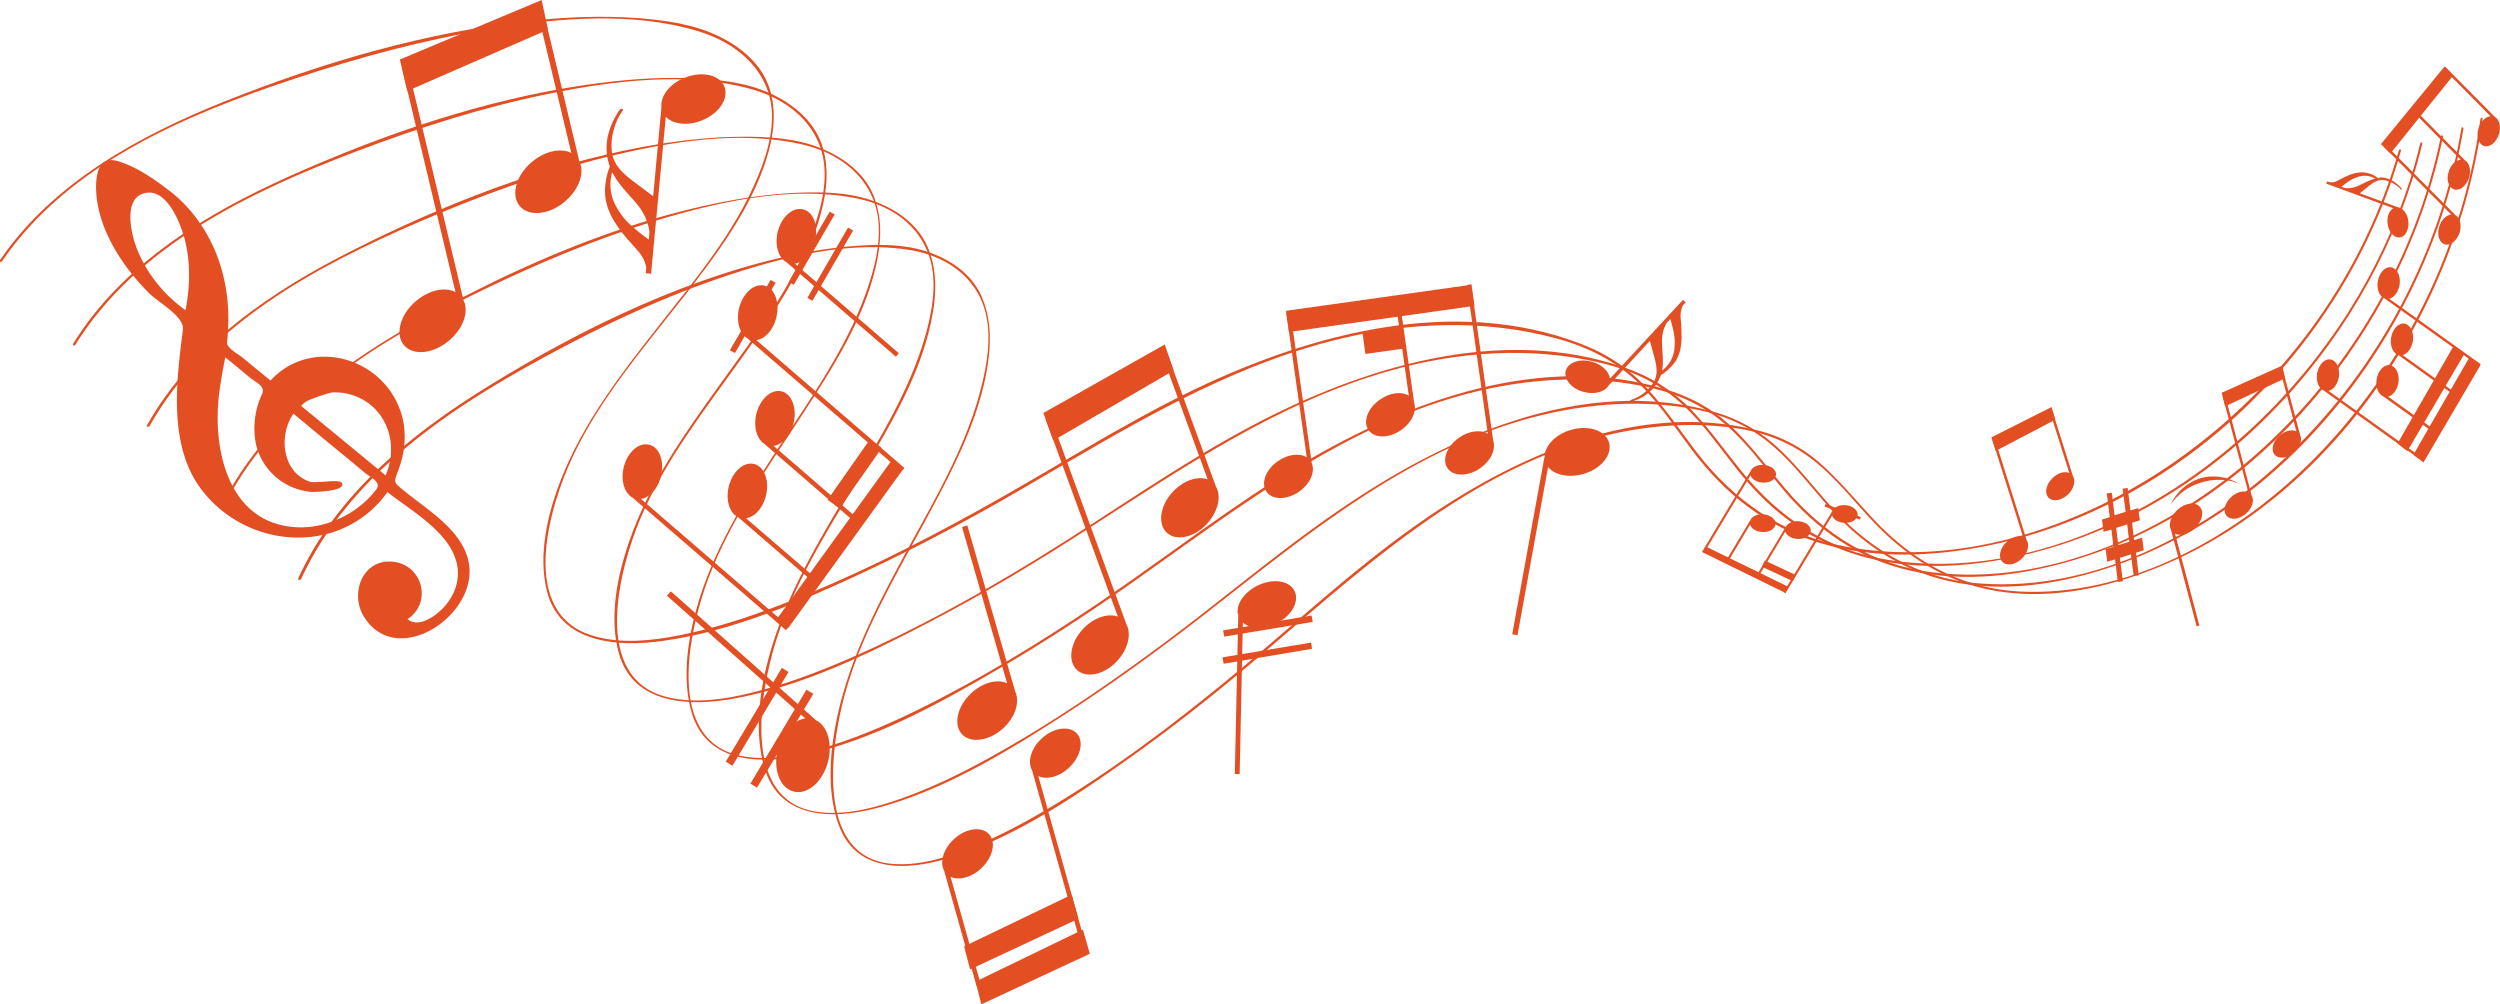 <svg xmlns="http://www.w3.org/2000/svg" id="Layer_2" data-name="Layer 2" viewBox="0 0 108.78 43.7"><defs><style>.cls-1{fill:#e44e23}</style></defs><g id="Layer_1-2" data-name="Layer 1"><path d="M20.36 24.3c-.39-1.34-1.81-2.14-2.82-2.98-.41-.34-.41-.32-.23-.8.11-.29.2-.59.25-.9.09-.57.06-1.17-.13-1.72-.81-2.38-3.92-3.24-5.66-1.34-.41-.34-.82-.67-1.23-1.01-.17-.14-.69-.41-.66-.66.08-.73.08-1.47-.03-2.2-.25-1.72-1.1-3.33-2.49-4.4-.67-.51-1.43-1.04-2.24-1.28-.79-.23-.94.5-.94 1.14.02 1.75 1.12 3.42 2.31 4.61.39.39 1.55 1.02 1.47 1.59-.11.83-.21 1.66-.25 2.49-.06 1.54.09 3.17 1.04 4.44 1.99 2.65 6.11 2.93 8.11.13 1.06.85 2.86 1.81 3.05 3.3.08.62-.16 1.21-.56 1.67-.33.38-1.12.98-1.62.56 1.1-.72.65-2.38-.65-2.5-1.31-.12-1.87 1.39-1.24 2.4 1.47 2.36 5.19-.22 4.51-2.55zM8.1 13.37s-.01.09-.04.12c-.93-.67-1.68-1.59-2.1-2.66-.25-.62-.65-2.28.41-2.44.87-.13 1.41 1.17 1.61 1.82.31 1.02.3 2.11.12 3.15zm8.26 7.94c-.79 1.04-2.17 1.71-3.48 1.63-2.98-.17-3.65-3.44-3.34-5.85.07-.52.16-1.03.26-1.54.36.28.71.58 1.06.87.27.22.71.38.54.73a3.55 3.55 0 0 0-.31 1.87c.13 1.26 1.14 2.24 2.4 2.38.15.02 1.65-.02 1.37-.4-.12-.16-1.12.04-1.38-.04-1.21-.41-1.37-2.03-.71-2.96.66.55 1.32 1.1 1.98 1.64.37.3.74.61 1.1.91.27.23.77.42.52.75zm.42-.62c-1.22-1.01-2.45-2.02-3.68-3.03-.13-.14 1.18-.56 1.33-.58.55-.04 1.12.12 1.58.45 1 .72 1.25 2.06.77 3.15z" class="cls-1"/><path fill="#e44e23" fill-rule="evenodd" d="M92.37 21.26c.07 0 .14-.02.21-.03l.12.98c.12-.03.23-.07.34-.1.02.18.04.35.07.53-.12.03-.23.07-.34.11l.09.75c.11-.02.24-.08.35-.1.02.18.05.36.07.54-.11.04-.23.07-.34.11l.12.99c-.07 0-.16.02-.22.02l-.12-.94-.48.15c.04.34.09.68.13 1.02-.06.01-.16.03-.22.03l-.12-.98c-.12.03-.24.08-.34.1-.02-.18-.05-.36-.07-.54.11-.04.23-.07.34-.11l-.09-.75c-.12.03-.22.07-.34.1-.02-.18-.04-.35-.07-.53.11-.04.23-.07.34-.11-.04-.34-.09-.68-.13-1.03.06-.01.16-.03.22-.03l.12.98.48-.15c-.04-.34-.09-.67-.13-1.01v-.01zm-.29 1.71.09.75.48-.15c-.03-.22-.06-.45-.08-.66 0-.03 0-.07-.02-.09-.16.05-.32.1-.47.15z"/><path d="M72.24 16.41s.02-.08.04-.1c.02-.02.07-.04.1-.06.25-.18.48-.42.61-.68.13-.27.17-.56.18-.85 0-.27-.01-.56-.04-.84-.02-.2 0-.4.1-.6l.12-.12-.12-.11-3.18 3.43c-.03-.31-.34-.62-.78-.74-.53-.15-1.04.03-1.14.39-.1.36.24.78.77.92.47.13.92.01 1.09-.27l1.8-1.95c.06.24.13.46.19.69.09.35.19.75-.03 1.12-.24.39-.63.64-.95.75-.04.01-.08.02-.07.04.03.08.15.02.2 0 .2-.07.4-.17.59-.33.26-.21.43-.47.52-.7zm.09-.28v-.06c.06-.35 0-.71-.01-1.07-.02-.31.02-.64.2-.95l.16-.17c.1.36.21.73.19 1.1-.01.37-.09.78-.54 1.14zM26.48 7.1c.02.05.05.11.05.15 0 .05-.04.11-.06.17-.14.44-.19.93-.1 1.34.09.43.3.81.54 1.15.23.33.52.64.79.94.2.22.36.46.42.79l-.02.25.23.02.64-6.83c.31.33.95.41 1.57.16.75-.3 1.18-.95.98-1.47-.2-.51-.97-.69-1.72-.39-.66.26-1.08.81-1.02 1.29l-.36 3.87c-.28-.22-.56-.42-.84-.63-.43-.33-.89-.7-.96-1.33-.07-.66.16-1.31.44-1.72.04-.05.08-.09.04-.11-.11-.07-.19.11-.23.17-.17.27-.31.56-.4.91-.12.48-.09.93.02 1.27zm.15.4s.04.04.05.07c.25.46.62.83.97 1.23.3.34.54.76.61 1.29l-.03.34c-.44-.33-.9-.67-1.21-1.11-.32-.45-.59-1-.39-1.82zm53.09 14.75-2.11 3.51.08.05 2.03-3.38c.05.17.26.3.52.32.31.02.57-.13.59-.35.01-.21-.23-.4-.54-.42-.27-.02-.51.1-.57.28zm-3.55-1.75-2.11 3.51.08.05 2.03-3.38c.05.17.26.3.52.32.31.02.57-.13.59-.35.01-.21-.23-.4-.54-.42-.27-.02-.51.1-.57.28zm1.51 2.46-1.26 2.1.08.05 1.18-1.98c.05.17.26.3.52.32.31.02.57-.13.59-.35.01-.21-.22-.4-.53-.42-.28-.02-.51.1-.57.28zm-1.53-.31-1.02 1.7.08.05.94-1.57c.05.17.26.3.52.32.31.02.57-.13.59-.35.01-.21-.23-.4-.54-.42-.27-.02-.51.1-.57.28z" class="cls-1"/><path d="m74.24 23.79 3.57 1.74-.12.27-3.57-1.75.12-.26zm2.55.6 1.35.63-.13.27-1.34-.63.12-.27zm2.64-2.46 1.54.57-.04.11-1.54-.57.04-.11zm-25.55 4.79-.15 6.96h.21l.14-6.59c.31.28.9.31 1.45.04.67-.32 1.02-.96.8-1.41-.22-.46-.94-.57-1.61-.24-.59.29-.94.81-.86 1.25z" class="cls-1"/><path d="m53.22 27.43 3.85-.65.05.28-3.85.64-.05-.27zm-.02 1.17 3.85-.64.04.27-3.85.65-.04-.28zm-17.67 2.76-6.34-5.63-.17.19 6.02 5.34c-.51.07-1 .59-1.19 1.32-.23.87.08 1.71.68 1.86.6.16 1.27-.42 1.5-1.3.2-.77-.02-1.52-.48-1.78z" class="cls-1"/><path d="m32.65 34.1 2.44-4.09.3.18-2.45 4.08-.29-.17zm-1.07-.96 2.44-4.08.29.18-2.44 4.08-.29-.18zm12.58-3.1-2.07-7.18-.23.07 1.96 6.8c-.43-.2-1.07-.03-1.57.44-.6.57-.78 1.36-.39 1.78.39.41 1.19.29 1.8-.27.54-.5.73-1.18.5-1.62zm62.71-20.65-3.06-3.08-.08.08 2.93 2.95c-.21.01-.43.22-.52.51-.12.35-.01.7.23.78.24.08.53-.14.65-.5.1-.31.03-.62-.15-.75zm.41-2.39-1.95-1.97-.08.08 1.82 1.84c-.21.01-.43.22-.52.51-.12.35-.01.7.23.78.24.08.53-.14.65-.5.1-.31.03-.62-.15-.75zm1.3-1.89-2.17-2.19-.08.08 2.04 2.06c-.21.01-.43.22-.52.51-.12.35-.01.7.23.78.24.08.53-.14.65-.5.1-.31.03-.62-.15-.75z" class="cls-1"/><path d="m104.01 6.68-.41-.41 2.77-3.38.37.4-2.73 3.39zM49 27.13l-3.28-8.97-.22.08 3.14 8.59c-.43-.16-1.05.04-1.52.54-.56.6-.67 1.4-.26 1.78.41.38 1.2.21 1.75-.39.49-.53.64-1.22.38-1.63zm3.9-5.98-2.09-5.72-.22.08 1.96 5.35c-.43-.16-1.05.04-1.52.54-.56.6-.67 1.4-.26 1.78.41.38 1.2.21 1.75-.39.49-.53.64-1.22.38-1.63z" class="cls-1"/><path d="m45.83 19.17-.43-1.2 5.28-2.98.39 1.13-5.24 3.05zm42.36 4.35-1.38-4.39-.11.03 1.33 4.21c-.21-.09-.51 0-.74.23-.28.28-.35.66-.16.85.19.19.57.13.85-.15.25-.25.33-.57.22-.78zm2.01-2.79-.88-2.8-.11.03.83 2.62c-.21-.09-.51 0-.74.23-.28.28-.35.66-.16.85.19.19.57.12.85-.15.25-.25.33-.57.22-.78z" class="cls-1"/><path d="m86.84 19.62-.19-.59 2.62-1.32.16.55-2.59 1.36zM44.9 33.49l2.21 7.88.19-.05-2.12-7.55c.36.17.9.04 1.33-.36.51-.48.67-1.15.34-1.5-.33-.35-1.01-.25-1.52.22-.46.42-.63 1-.43 1.37zm-3.82 4.39 1.41 5.02.19-.05-1.32-4.7c.36.17.9.04 1.33-.36.51-.48.67-1.15.34-1.5-.33-.35-1.01-.25-1.52.22-.46.42-.63 1-.43 1.37z" class="cls-1"/><path d="m47.12 40.45.3 1.05-4.72 2.2-.25-.99 4.67-2.26zm-.49-1.52.29 1.05-4.71 2.2-.26-1 4.68-2.25zm57.12-25.95 4.12 2.95.06-.09-3.97-2.84c.21-.05.4-.29.45-.61.06-.38-.11-.72-.37-.76-.26-.04-.52.24-.58.62-.05.34.07.64.29.73zm-2.64 4.01 4.12 2.95.06-.09-3.97-2.84c.21-.05.4-.29.45-.61.06-.38-.11-.72-.37-.76-.26-.04-.52.24-.58.62-.05.34.07.64.29.73zm3.22-1.56 2.47 1.77.06-.09-2.32-1.66c.21-.05.4-.3.45-.61.06-.38-.11-.72-.37-.76-.26-.04-.52.24-.58.62-.05.34.07.64.29.74zm-.64 1.81 2 1.43.07-.09-1.85-1.32c.21-.05.4-.3.45-.61.06-.38-.11-.72-.37-.76-.26-.04-.52.24-.58.62-.05.34.07.64.29.74z" class="cls-1"/><path d="m107.46 15.53.48.34-2.49 4.25-.44-.33 2.45-4.26zm-.69-.49.47.34-2.49 4.25-.43-.33 2.45-4.26zM67.2 19.9l-1.4 7.7.23.04 1.33-7.32c.28.35.91.49 1.55.3.77-.23 1.26-.84 1.1-1.37-.16-.53-.91-.77-1.67-.54-.68.2-1.14.71-1.13 1.19z" class="cls-1"/><path d="M69.7 19.33c.07.22-.34.55-.91.73-.57.18-1.1.15-1.16-.07-.07-.22.34-.55.91-.73.57-.18 1.09-.15 1.17.07zm28.28 2.25-1.16-4.38-.11.03 1.12 4.2c-.2-.1-.5-.03-.74.19-.29.26-.38.63-.2.83.18.2.56.15.85-.11.26-.23.35-.55.25-.75zm2.1-2.66-.74-2.79-.11.03.69 2.61c-.2-.1-.5-.03-.74.19-.29.26-.38.63-.2.83.18.2.56.15.85-.11.26-.23.36-.55.25-.76z" class="cls-1"/><path d="m96.82 17.68-.15-.59 2.63-1.18.13.55-2.61 1.22zm-2.36 5.36 1.12 4.21.12-.03-1.06-4c.23.11.57.03.85-.22.33-.3.43-.72.23-.95-.21-.23-.64-.17-.97.13-.29.26-.41.63-.29.87z" class="cls-1"/><path d="M95.59 22.16c.09.1-.04.36-.29.58s-.52.33-.6.24c-.09-.09.04-.36.29-.58.25-.23.52-.33.6-.24zm1.8-1.13c-.11-.06-.23-.12-.36-.17-.39-.14-.83-.17-1.25-.06a2.122 2.122 0 0 0-1.33 1.16s.16-.25.44-.49c.27-.24.67-.42.94-.49.38-.11.78-.13 1.18-.06.13.02.25.06.37.11.04.02.13.06.13.06s-.08-.05-.13-.07zM34.21 11.4l4.77 4.12.13-.15-4.52-3.9c.37-.05.74-.45.87-.99.16-.65-.07-1.27-.52-1.37-.45-.11-.94.33-1.1.98-.14.58.03 1.12.38 1.32zm-2.12 11.08 3.24 2.8.13-.15-3-2.58c.38-.05.74-.45.87-.99.16-.65-.08-1.27-.52-1.37-.45-.11-.94.33-1.1.98-.14.58.03 1.13.38 1.32zm-4.57-.83 6.68 5.77.13-.15-6.44-5.56c.37-.05.74-.45.87-.99.16-.65-.07-1.27-.52-1.37-.45-.11-.94.33-1.1.98-.14.58.03 1.13.38 1.32zm5.02-6.91 6.68 5.77.13-.15-6.44-5.56c.38-.05.74-.45.87-.99.16-.65-.07-1.27-.52-1.38-.45-.11-.94.33-1.1.98-.14.58.03 1.13.38 1.32zm.75 4.6 4 3.46.13-.15-3.76-3.25c.38-.05.74-.45.87-.99.16-.65-.08-1.27-.52-1.38-.45-.11-.94.33-1.1.98-.14.58.03 1.13.38 1.32z" class="cls-1"/><path d="M33.8 26.94 38.82 20l.51.37-5.02 6.94-.51-.37zm2.21-5.19 1.84-2.63.52.37-1.84 2.62-.52-.36zm-4.25-6.51 1.77-3.06.22.12-1.77 3.06-.22-.12zm2.56-2.97 1.78-3.06.22.12-1.78 3.06-.22-.12zm.81.69L36.9 9.9l.22.13-1.77 3.06-.22-.13zm68.42-5.21h-.07c-.02 0-.04-.03-.07-.05a1.26 1.26 0 0 0-.58-.2c-.2-.01-.39.04-.57.1-.17.07-.34.15-.5.24-.12.06-.24.11-.39.09l-.11-.04-.04.1 2.92 1.07c-.18.1-.29.37-.25.67.04.36.28.63.53.6.25-.03.41-.35.37-.71-.04-.32-.23-.57-.45-.6l-1.66-.61c.13-.1.25-.2.37-.3.19-.15.41-.31.69-.27.3.05.56.22.71.39.02.02.03.04.04.03.04-.04-.03-.1-.05-.12-.1-.11-.21-.2-.35-.28-.2-.11-.4-.15-.56-.14zm-.19.02s-.02.01-.04.01c-.23.06-.44.18-.65.28-.18.09-.4.15-.64.12l-.15-.05c.19-.16.4-.32.63-.4.23-.09.51-.14.84.04zm-83.19 5.3L17.73 2.84l-.25.06 2.34 9.81c-.45-.24-1.16-.09-1.73.4-.68.58-.91 1.44-.51 1.91s1.28.38 1.97-.21c.61-.52.86-1.25.62-1.74zm5.04-6.04L23.65.5l-.25.06 1.46 6.1c-.45-.24-1.16-.09-1.73.4-.69.59-.91 1.44-.51 1.91s1.28.38 1.97-.21c.61-.52.86-1.25.62-1.74z" class="cls-1"/><path d="m17.72 3.96-.32-1.37L23.57 0l.27 1.29-6.12 2.67zm41.563 10.52 1.674-.235.13.92-1.674.236z" class="cls-1"/><path d="m57.08 20.18-.93-6.59-.18.03.89 6.28c-.31-.2-.82-.14-1.26.17-.53.37-.75.96-.49 1.33.25.36.89.36 1.42-.01.47-.33.69-.83.56-1.2zm7.89-1.02-.96-6.79-.18.03.91 6.48c-.31-.2-.82-.14-1.26.17-.53.37-.75.96-.49 1.33.25.36.89.36 1.42-.01.47-.33.69-.83.56-1.2zm-3.44-1.66-.65-4.58-.18.03.6 4.27c-.31-.2-.82-.14-1.26.17-.53.37-.75.96-.49 1.33.25.36.89.36 1.42-.01.47-.33.69-.83.56-1.2z" class="cls-1"/><path d="m55.958 13.523 8.07-1.134.13.92-8.071 1.135z" class="cls-1"/><path d="M13.09 25.22c2.12-4.61 6.57-7.5 10.67-9.72 2.47-1.34 5.02-2.54 7.65-3.43 2.57-.87 5.49-1.62 8.19-1.19 1.29.21 2.55.9 3.11 2.21.48 1.12.3 2.47.02 3.62-.61 2.54-1.95 4.83-3.17 7.07-1.25 2.29-2.5 4.64-3.09 7.23-.35 1.55-.53 3.39.03 4.9.79 2.16 3.13 1.95 4.86 1.4 2.76-.87 5.32-2.58 7.72-4.28 2.05-1.45 4.02-3.02 5.94-4.66 3.7-3.16 7.37-6.48 11.78-8.39 2.68-1.16 5.65-1.74 8.51-1.38 1.33.17 2.54.59 3.61 1.44.91.72 1.65 1.65 2.44 2.5 1.56 1.7 3.38 2.84 5.6 3.19 2.29.36 4.66-.14 6.83-1 7.56-3.01 13.1-11.04 14.23-19.56 0-.06-.08-.06-.09 0-.73 5.47-3.23 10.56-6.89 14.43-3.43 3.62-8.26 6.36-13.11 6.14-2.52-.12-4.65-1.27-6.41-3.15-.74-.79-1.44-1.64-2.25-2.37a6.541 6.541 0 0 0-2.95-1.53c-5.25-1.25-10.7 1.26-15.02 4.39-2.82 2.03-5.37 4.45-8.07 6.65-2.33 1.9-4.74 3.71-7.28 5.25-1.27.77-2.59 1.48-3.96 2.01-1.05.4-2.21.72-3.33.58-3.24-.42-2.5-5.31-1.83-7.6.78-2.65 2.21-5.03 3.49-7.42 1.1-2.05 2.28-4.27 2.65-6.63.16-1.02.16-2.05-.25-3-.43-1-1.35-1.61-2.29-1.94-1.09-.38-2.3-.36-3.44-.26-1.39.12-2.76.4-4.11.77-4.1 1.13-8.1 3.12-11.77 5.4-3.21 2-6.45 4.59-8.13 8.27-.03.06.05.11.08.05z" class="cls-1"/><path d="M9.78 21.95c2.31-4.53 6.93-7.25 11.19-9.31 2.56-1.24 5.2-2.34 7.91-3.14 2.65-.78 5.65-1.41 8.38-.87 1.31.26 2.57.99 3.1 2.33.46 1.13.23 2.48-.09 3.62-.71 2.51-2.14 4.75-3.45 6.95-1.34 2.25-2.69 4.54-3.38 7.12-.41 1.53-.64 3.37-.13 4.9.74 2.19 3.13 2.07 4.91 1.59 2.84-.76 5.51-2.38 8-3.98 2.13-1.37 4.19-2.87 6.2-4.43 3.87-3.02 7.71-6.2 12.28-7.93 2.77-1.05 5.82-1.52 8.72-1.05 1.35.22 2.57.68 3.63 1.58.9.75 1.63 1.71 2.41 2.6 1.54 1.76 3.35 2.97 5.61 3.41 2.32.45 4.76.04 6.99-.74 7.8-2.72 13.71-10.54 15.13-19.01 0-.06-.08-.07-.09 0-.92 5.44-3.63 10.44-7.49 14.16-3.61 3.49-8.62 6.04-13.56 5.63-2.56-.21-4.7-1.45-6.43-3.4-.73-.82-1.41-1.7-2.21-2.45a6.8 6.8 0 0 0-2.95-1.64c-5.31-1.45-10.95.85-15.45 3.81-2.94 1.92-5.61 4.24-8.44 6.34-2.44 1.81-4.95 3.52-7.59 4.97-1.32.73-2.68 1.38-4.1 1.85-1.09.36-2.27.64-3.41.45-3.29-.55-2.38-5.4-1.62-7.68.88-2.62 2.41-4.94 3.79-7.28 1.19-2.01 2.46-4.18 2.91-6.53.2-1.01.23-2.05-.16-3.01-.41-1.01-1.32-1.66-2.27-2.02-1.1-.43-2.33-.45-3.5-.4-1.42.07-2.82.3-4.21.62-4.21.97-8.35 2.81-12.17 4.95-3.34 1.87-6.72 4.34-8.55 7.95-.03.05.05.11.08.05z" class="cls-1"/><path d="M6.5 18.55c2.49-4.44 7.3-6.98 11.7-8.88 2.65-1.14 5.37-2.14 8.16-2.83 2.73-.67 5.81-1.19 8.57-.55 1.32.31 2.58 1.09 3.09 2.45.43 1.15.16 2.49-.21 3.62-.8 2.48-2.33 4.67-3.74 6.82-1.44 2.19-2.89 4.44-3.67 6.98-.46 1.52-.76 3.35-.29 4.9.69 2.22 3.12 2.19 4.95 1.78 2.92-.65 5.69-2.16 8.28-3.67 2.22-1.29 4.37-2.71 6.46-4.2 4.04-2.87 8.06-5.9 12.77-7.46 2.86-.95 5.98-1.3 8.92-.71 1.36.27 2.59.78 3.65 1.72.89.79 1.61 1.77 2.37 2.69 1.51 1.82 3.32 3.1 5.61 3.62 2.35.54 4.85.22 7.15-.47 8.04-2.42 14.31-10.01 16.03-18.42.01-.06-.08-.07-.09-.01-1.11 5.4-4.03 10.3-8.08 13.87-3.79 3.35-8.98 5.71-14 5.11-2.6-.31-4.74-1.63-6.45-3.65-.72-.85-1.39-1.75-2.18-2.54-.85-.85-1.83-1.41-2.96-1.76-5.36-1.66-11.18.43-15.87 3.21-3.05 1.81-5.86 4.03-8.8 6.02-2.54 1.72-5.16 3.33-7.9 4.68-1.37.67-2.78 1.28-4.24 1.7-1.12.32-2.34.55-3.49.32-3.34-.68-2.26-5.5-1.41-7.74.98-2.58 2.61-4.85 4.1-7.14 1.28-1.96 2.64-4.08 3.18-6.41.23-1 .3-2.04-.07-3.01-.38-1.03-1.3-1.71-2.25-2.11-1.11-.47-2.36-.54-3.55-.53-1.45.01-2.89.19-4.31.45-4.32.81-8.61 2.48-12.56 4.48-3.46 1.74-6.99 4.08-8.97 7.62-.03.05.04.11.07.06z" class="cls-1"/><path d="M3.26 15.03c2.69-4.35 7.66-6.7 12.21-8.43 2.74-1.04 5.55-1.94 8.41-2.52 2.8-.57 5.96-.97 8.75-.22 1.34.36 2.6 1.19 3.07 2.57.4 1.17.08 2.49-.33 3.61-.89 2.45-2.53 4.58-4.03 6.67-1.54 2.14-3.09 4.32-3.96 6.84-.52 1.5-.89 3.32-.45 4.88.63 2.25 3.11 2.31 4.99 1.97 3-.54 5.87-1.95 8.56-3.35 2.3-1.2 4.54-2.54 6.72-3.95 4.21-2.71 8.41-5.59 13.25-6.96 2.94-.84 6.13-1.07 9.12-.37 1.38.32 2.62.88 3.67 1.86.88.82 1.58 1.83 2.33 2.78 1.48 1.88 3.29 3.23 5.6 3.84 2.38.63 4.93.4 7.3-.2 8.27-2.11 14.91-9.46 16.93-17.8.01-.06-.08-.07-.09-.01-1.3 5.36-4.44 10.14-8.68 13.56-3.97 3.2-9.33 5.36-14.43 4.57-2.64-.41-4.78-1.82-6.45-3.9-.71-.88-1.36-1.8-2.14-2.62-.84-.88-1.82-1.48-2.96-1.87-5.41-1.86-11.41 0-16.28 2.6-3.17 1.69-6.1 3.8-9.16 5.68-2.64 1.62-5.36 3.13-8.2 4.37-1.42.62-2.88 1.17-4.38 1.53-1.15.28-2.4.46-3.57.18-3.38-.8-2.12-5.58-1.19-7.79 1.08-2.55 2.82-4.75 4.41-6.98 1.37-1.91 2.82-3.98 3.44-6.29.27-1 .37-2.03.03-3.01-.36-1.04-1.27-1.76-2.22-2.2-1.12-.51-2.39-.63-3.6-.67-1.47-.05-2.95.08-4.41.29-4.43.64-8.85 2.15-12.95 3.99-3.59 1.61-7.25 3.81-9.39 7.28-.03.05.04.11.07.06z" class="cls-1"/><path d="M.08 11.38c2.88-4.24 8.03-6.4 12.72-7.95 2.83-.94 5.71-1.72 8.66-2.19 2.87-.46 6.1-.74 8.93.12 1.35.41 2.61 1.29 3.05 2.69.37 1.18 0 2.5-.45 3.6-.99 2.42-2.72 4.49-4.32 6.52-1.64 2.08-3.28 4.2-4.26 6.69-.58 1.48-1.01 3.28-.61 4.87.57 2.27 3.1 2.43 5.02 2.16 3.07-.42 6.05-1.72 8.83-3.02 2.38-1.12 4.71-2.36 6.98-3.69 4.38-2.55 8.75-5.26 13.73-6.45 3.03-.72 6.29-.83 9.3-.02 1.4.37 2.64.98 3.68 2 .87.86 1.55 1.9 2.28 2.87 1.45 1.94 3.25 3.35 5.58 4.05 2.41.72 5.02.59 7.45.08 8.5-1.79 15.49-8.88 17.82-17.15.02-.06-.08-.08-.09-.02-1.5 5.31-4.85 9.97-9.29 13.22-4.15 3.05-9.68 5-14.86 4.01-2.68-.51-4.81-2-6.45-4.15-.69-.91-1.33-1.86-2.09-2.7-.83-.91-1.81-1.55-2.96-1.98-5.46-2.07-11.63-.44-16.68 1.97-3.28 1.57-6.34 3.57-9.52 5.32-2.75 1.52-5.57 2.93-8.49 4.06-1.47.57-2.97 1.06-4.51 1.36-1.18.23-2.46.37-3.64.04-3.42-.93-1.99-5.66-.96-7.84 1.18-2.5 3.02-4.64 4.72-6.81 1.45-1.86 3-3.87 3.71-6.16.31-.99.44-2.01.13-3.01-.33-1.06-1.23-1.81-2.19-2.28-1.12-.55-2.42-.72-3.65-.81-1.5-.1-3.01-.04-4.5.12-4.54.47-9.09 1.81-13.32 3.49C6.1 5.88 2.3 7.94 0 11.32c-.03.05.04.12.07.06h.01z" class="cls-1"/></g></svg>